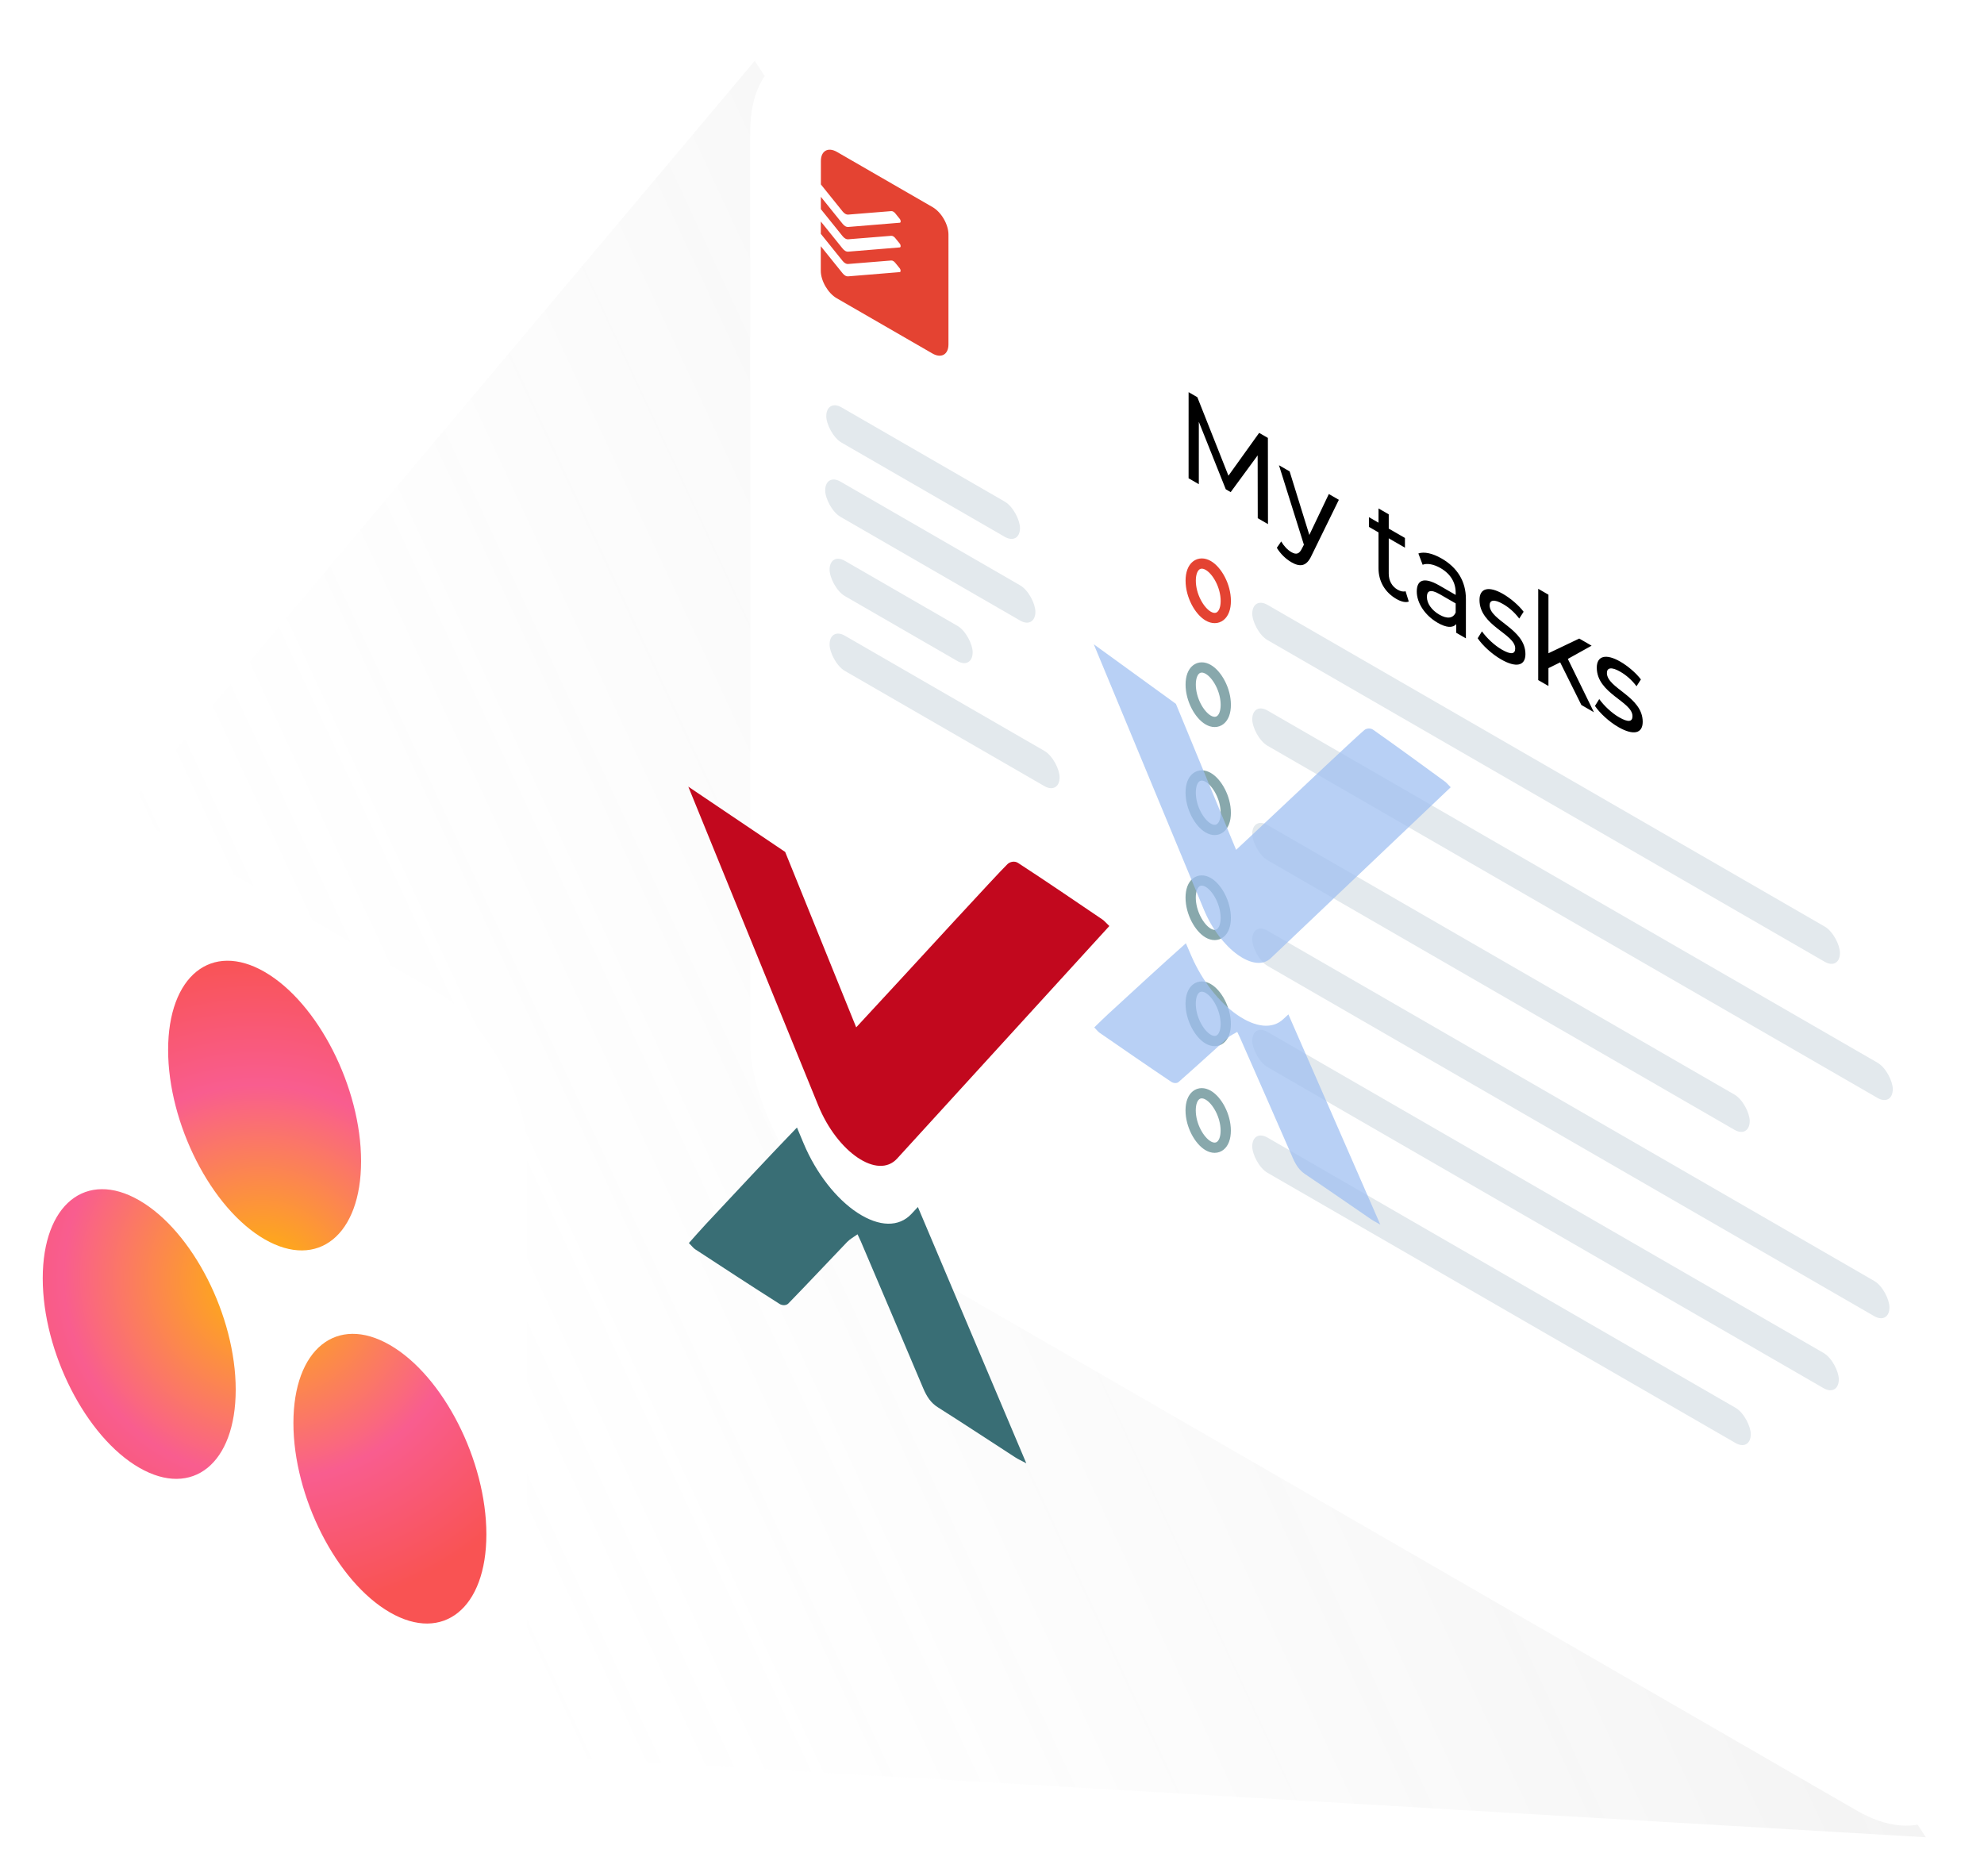 <svg width="387" height="366" viewBox="0 0 387 366" fill="none" xmlns="http://www.w3.org/2000/svg">
<path d="M147.22 11.868L15.824 168.169L104.709 342.504L375.659 358.391L147.22 11.868Z" fill="url(#paint0_linear)" fill-opacity="0.1"/>
<rect width="118.159" height="141.791" rx="20" transform="matrix(0.866 0.5 -0 1 0.409 144.545)" fill="white"/>
<path fill-rule="evenodd" clip-rule="evenodd" d="M51.611 241.74C62.005 247.739 70.432 240.926 70.433 226.524C70.435 212.124 62.011 195.585 51.617 189.586C41.222 183.586 32.795 190.398 32.794 204.799C32.792 219.2 41.217 235.74 51.611 241.74ZM76.056 262.369C65.661 256.368 57.234 263.18 57.233 277.581C57.231 291.983 65.655 308.522 76.05 314.522C86.444 320.521 94.871 313.709 94.873 299.307C94.874 284.905 86.45 268.368 76.056 262.369ZM27.16 234.148C16.767 228.149 8.339 234.958 8.337 249.361C8.336 263.762 16.761 280.3 27.154 286.3C37.549 292.299 45.977 285.488 45.978 271.087C45.98 256.684 37.555 240.148 27.16 234.148Z" fill="url(#paint1_radial)"/>
<g filter="url(#filter0_d)">
<rect width="274.202" height="228.004" rx="25" transform="matrix(0.866 0.5 -0 1 146.348 0.564)" fill="white"/>
</g>
<path d="M247.332 102.237L247.314 85.425L245.609 84.441L239.621 92.793L233.553 77.482L231.849 76.498L231.847 93.298L233.842 94.45L233.844 82.282L239.101 95.445L240.058 95.997L245.318 88.833L245.337 101.085L247.332 102.237ZM259.204 96.368L255.399 104.349L251.555 91.953L249.476 90.753L254.339 106.257L253.985 106.941C253.445 108.093 252.842 108.249 251.886 107.697C251.138 107.265 250.452 106.533 249.911 105.621L249.059 106.857C249.745 108.021 250.826 109.053 251.886 109.665C253.569 110.637 254.837 110.529 255.815 108.405L261.158 97.496L259.204 96.368ZM274.172 115.328C273.756 115.472 273.195 115.364 272.613 115.028C271.511 114.393 270.888 113.265 270.888 111.897L270.889 105.009L274.048 106.832L274.049 104.936L270.889 103.113L270.889 100.329L268.894 99.177L268.894 101.961L267.023 100.881L267.023 102.777L268.893 103.857L268.893 110.841C268.892 113.409 270.16 115.557 272.384 116.84C273.278 117.356 274.193 117.596 274.796 117.344L274.172 115.328ZM281.221 108.956C279.454 107.936 277.812 107.565 276.669 107.961L277.5 110.169C278.352 109.821 279.683 110.06 280.992 110.816C282.967 111.956 283.944 113.648 283.943 115.592L283.943 116.048L280.784 114.224C277.5 112.329 276.356 113.349 276.356 115.389C276.356 117.597 277.935 120.045 280.43 121.484C282.155 122.48 283.381 122.516 284.047 121.748L284.046 123.428L285.938 124.52L285.939 116.84C285.939 113.36 284.235 110.696 281.221 108.956ZM280.762 119.9C279.245 119.024 278.331 117.705 278.331 116.433C278.331 115.353 278.892 114.788 280.867 115.928L283.943 117.704L283.943 119.48C283.444 120.656 282.259 120.764 280.762 119.9ZM292.79 128.619C295.721 130.31 297.55 129.902 297.551 127.598C297.551 122.654 290.567 121.071 290.567 118.071C290.567 117.063 291.42 116.811 293.166 117.819C294.246 118.443 295.348 119.342 296.346 120.662L297.198 119.33C296.242 118.058 294.621 116.691 293.187 115.863C290.36 114.231 288.593 114.747 288.592 117.027C288.592 122.091 295.555 123.638 295.555 126.494C295.555 127.574 294.786 127.779 292.936 126.711C291.502 125.883 290.005 124.467 289.07 123.159L288.238 124.503C289.153 125.871 290.961 127.563 292.79 128.619ZM308.462 137.521L310.915 138.936L305.823 128.533L310.459 125.952L308.048 124.561L302.04 127.429L302.042 116.005L300.046 114.854L300.044 132.662L302.04 133.813L302.04 130.333L304.327 129.205L308.462 137.521ZM315.667 141.823C318.598 143.515 320.427 143.107 320.427 140.803C320.428 135.859 313.444 134.275 313.444 131.275C313.444 130.267 314.296 130.015 316.042 131.023C317.123 131.647 318.225 132.547 319.222 133.867L320.075 132.535C319.119 131.263 317.498 129.895 316.063 129.067C313.236 127.435 311.469 127.952 311.469 130.232C311.469 135.296 318.432 136.843 318.432 139.699C318.432 140.779 317.663 140.983 315.813 139.915C314.378 139.087 312.882 137.672 311.947 136.364L311.115 137.708C312.029 139.076 313.838 140.767 315.667 141.823Z" fill="black"/>
<path fill-rule="evenodd" clip-rule="evenodd" d="M163.237 29.624C161.525 28.636 160.124 29.432 160.124 31.393L160.123 35.978C160.123 35.978 164.12 40.945 164.375 41.264C164.699 41.664 165.097 41.887 165.415 41.864C165.683 41.84 173.739 41.191 173.858 41.181C174.15 41.158 174.462 41.402 174.636 41.623C174.804 41.834 175.265 42.4 175.507 42.697C175.75 42.994 175.738 43.429 175.52 43.446C175.302 43.463 165.882 44.237 165.439 44.274C165.078 44.301 164.723 44.103 164.35 43.645C163.727 42.88 161.15 39.68 160.117 38.392L160.116 40.795C160.116 40.795 164.113 45.762 164.368 46.081C164.692 46.482 165.091 46.704 165.408 46.681C165.676 46.657 173.733 46.009 173.851 45.998C174.143 45.975 174.455 46.219 174.629 46.441C174.797 46.652 175.258 47.217 175.501 47.514C175.743 47.811 175.731 48.246 175.513 48.263C175.295 48.28 165.875 49.054 165.433 49.091C165.072 49.118 164.717 48.92 164.343 48.462C163.721 47.697 161.143 44.497 160.11 43.209L160.11 45.612C160.11 45.612 164.106 50.579 164.362 50.898C164.685 51.299 165.084 51.522 165.401 51.498C165.669 51.474 173.726 50.826 173.844 50.816C174.137 50.792 174.448 51.036 174.622 51.258C174.79 51.469 175.251 52.034 175.494 52.331C175.737 52.628 175.724 53.063 175.506 53.08C175.288 53.097 165.868 53.871 165.426 53.908C165.065 53.935 164.71 53.738 164.336 53.28C163.714 52.514 161.137 49.315 160.103 48.026L160.103 52.819C160.102 54.779 161.503 57.193 163.215 58.181L181.892 68.961C183.605 69.95 185.006 69.154 185.006 67.192L185.008 45.799C185.027 43.806 183.626 41.393 181.914 40.404L163.237 29.624Z" fill="#E44332"/>
<rect width="43.633" height="6.87" rx="3.435" transform="matrix(0.866 0.5 -0 1 161.173 77.749)" fill="#E3E9ED"/>
<rect width="47.348" height="6.87" rx="3.435" transform="matrix(0.866 0.5 -0 1 160.962 92.226)" fill="#E3E9ED"/>
<rect width="32.226" height="6.87" rx="3.435" transform="matrix(0.866 0.5 -0 1 161.82 107.684)" fill="#E3E9ED"/>
<rect width="51.81" height="6.87" rx="3.435" transform="matrix(0.866 0.5 -0 1 161.82 122.284)" fill="#E3E9ED"/>
<rect width="132.376" height="6.87" rx="3.435" transform="matrix(0.866 0.5 -0 1 244.265 116.272)" fill="#E3E9ED"/>
<rect width="144.275" height="6.87" rx="3.435" transform="matrix(0.866 0.5 -0 1 244.265 136.883)" fill="#E3E9ED"/>
<rect width="112.049" height="6.87" rx="3.435" transform="matrix(0.866 0.5 -0 1 244.265 159.212)" fill="#E3E9ED"/>
<rect width="143.526" height="6.87" rx="3.435" transform="matrix(0.866 0.5 -0 1 244.265 179.823)" fill="#E3E9ED"/>
<rect width="132.117" height="6.87" rx="3.435" transform="matrix(0.866 0.5 -0 1 244.265 199.575)" fill="#E3E9ED"/>
<path d="M239.103 117.218C239.102 120.126 237.429 121.194 235.68 120.185C233.932 119.175 232.259 116.176 232.259 113.268C232.259 110.361 233.933 109.293 235.681 110.302C237.43 111.312 239.103 114.311 239.103 117.218Z" fill="white" stroke="#E44332" stroke-width="2"/>
<ellipse rx="4.951" ry="5.941" transform="matrix(0.866 0.5 -0 1 235.68 135.514)" fill="white"/>
<path d="M239.102 137.489C239.101 140.396 237.428 141.464 235.679 140.455C233.931 139.446 232.258 136.446 232.258 133.539C232.258 130.631 233.932 129.563 235.68 130.573C237.429 131.582 239.102 134.582 239.102 137.489Z" stroke="#396E75" stroke-opacity="0.6" stroke-width="2"/>
<ellipse rx="4.951" ry="5.941" transform="matrix(0.866 0.5 -0 1 235.678 156.582)" fill="white"/>
<path d="M239.1 158.557C239.099 161.465 237.426 162.533 235.677 161.523C233.929 160.514 232.256 157.514 232.256 154.607C232.256 151.7 233.93 150.632 235.678 151.641C237.427 152.65 239.1 155.65 239.1 158.557Z" stroke="#396E75" stroke-opacity="0.6" stroke-width="2"/>
<ellipse rx="4.951" ry="5.941" transform="matrix(0.866 0.5 -0 1 235.674 177.072)" fill="white"/>
<path d="M239.096 179.047C239.096 181.954 237.422 183.022 235.673 182.013C233.925 181.004 232.252 178.004 232.252 175.097C232.252 172.189 233.926 171.121 235.675 172.131C237.423 173.14 239.096 176.14 239.096 179.047Z" stroke="#396E75" stroke-opacity="0.6" stroke-width="2"/>
<ellipse rx="4.951" ry="5.941" transform="matrix(0.866 0.5 -0 1 235.673 197.762)" fill="white"/>
<path d="M239.095 199.737C239.095 202.644 237.421 203.712 235.672 202.703C233.924 201.694 232.251 198.694 232.251 195.787C232.251 192.879 233.925 191.811 235.674 192.821C237.422 193.83 239.095 196.83 239.095 199.737Z" stroke="#396E75" stroke-opacity="0.6" stroke-width="2"/>
<ellipse rx="4.951" ry="5.941" transform="matrix(0.866 0.5 -0 1 235.67 218.571)" fill="white"/>
<path d="M239.092 220.546C239.092 223.453 237.418 224.521 235.67 223.512C233.921 222.503 232.248 219.503 232.248 216.596C232.249 213.688 233.922 212.62 235.671 213.63C237.419 214.639 239.092 217.639 239.092 220.546Z" stroke="#396E75" stroke-opacity="0.6" stroke-width="2"/>
<rect width="112.289" height="6.87" rx="3.435" transform="matrix(0.866 0.5 -0 1 244.264 220.188)" fill="#E3E9ED"/>
<path fill-rule="evenodd" clip-rule="evenodd" d="M250.267 198.844C248.187 200.763 244.939 200.451 241.357 197.991C237.814 195.558 234.475 191.285 232.428 186.563C232.077 185.752 231.703 184.89 231.319 184.003C226.234 188.518 221.23 193.159 216.205 197.767C215.302 198.598 214.43 199.472 213.446 200.417C213.943 200.925 214.209 201.27 214.474 201.453C219.13 204.666 223.787 207.889 228.442 211.015C228.934 211.347 229.58 211.34 229.883 211.076C233.15 208.211 236.357 205.25 239.604 202.355C240.096 201.914 240.717 201.666 241.337 201.295C241.643 201.934 241.774 202.187 241.886 202.442C245.323 210.262 248.774 218.081 252.181 225.904C252.81 227.346 253.489 228.313 254.623 229.073C258.881 231.928 263.142 234.902 267.402 237.813C267.919 238.168 268.434 238.418 269.245 238.887C263.173 224.996 257.246 211.44 251.315 197.875L250.267 198.844Z" fill="#A0C0F1" fill-opacity="0.75"/>
<path fill-rule="evenodd" clip-rule="evenodd" d="M282.978 153.566C282.411 153.004 282.131 152.661 281.849 152.456C279.543 150.775 277.239 149.091 274.932 147.418C272.581 145.713 270.23 144.023 267.881 142.373C267.281 141.952 266.536 142.082 266.131 142.409C264.767 143.508 249.699 157.736 248.405 158.952C246.111 161.109 243.812 163.257 241.116 165.779C235.07 151.145 229.372 137.297 229.372 137.297L213.353 125.679C213.353 125.679 227.718 160.289 234.823 177.419C236.417 181.263 238.889 184.4 241.357 186.19C243.82 187.976 246.284 188.427 247.881 186.91C259.58 175.796 271.277 164.681 282.976 153.567L282.978 153.566Z" fill="#A0C0F1" fill-opacity="0.75"/>
<path fill-rule="evenodd" clip-rule="evenodd" d="M177.805 236.776C175.352 239.41 171.521 239.345 167.295 236.598C163.116 233.882 159.179 228.822 156.763 223.065C156.349 222.075 155.908 221.024 155.456 219.943C149.457 226.159 143.555 232.526 137.628 238.853C136.562 239.993 135.534 241.186 134.373 242.479C134.96 243.07 135.273 243.48 135.586 243.683C141.077 247.273 146.571 250.874 152.062 254.352C152.642 254.722 153.403 254.648 153.761 254.284C157.615 250.335 161.397 246.272 165.228 242.287C165.809 241.681 166.54 241.304 167.272 240.773C167.634 241.55 167.787 241.856 167.919 242.167C171.974 251.698 176.044 261.225 180.063 270.764C180.805 272.521 181.606 273.674 182.943 274.52C187.965 277.696 192.992 281.022 198.017 284.27C198.626 284.666 199.234 284.929 200.19 285.44C193.029 268.507 186.037 251.983 179.042 235.447L177.805 236.776Z" fill="#396E75"/>
<path fill-rule="evenodd" clip-rule="evenodd" d="M216.389 180.639C215.72 180 215.39 179.602 215.058 179.378C212.337 177.534 209.619 175.686 206.899 173.852C204.126 171.983 201.353 170.132 198.582 168.331C197.873 167.872 196.994 168.114 196.517 168.566C194.909 170.084 177.135 189.451 175.608 191.106C172.902 194.044 170.19 196.97 167.011 200.405C159.878 182.827 153.158 166.189 153.158 166.189L134.262 153.452C134.262 153.452 151.207 195.021 159.588 215.595C161.467 220.212 164.383 223.852 167.295 225.815C170.2 227.773 173.106 228.067 174.99 226.004C188.789 210.883 202.587 195.761 216.386 180.64L216.389 180.639Z" fill="#C2081E"/>
<defs>
<filter id="filter0_d" x="143.324" y="7.105" width="243.502" height="351.995" filterUnits="userSpaceOnUse" color-interpolation-filters="sRGB">
<feFlood flood-opacity="0" result="BackgroundImageFix"/>
<feColorMatrix in="SourceAlpha" type="matrix" values="0 0 0 0 0 0 0 0 0 0 0 0 0 0 0 0 0 0 127 0"/>
<feOffset/>
<feGaussianBlur stdDeviation="1.5"/>
<feColorMatrix type="matrix" values="0 0 0 0 0.084 0 0 0 0 0.036 0 0 0 0 0.625 0 0 0 0.25 0"/>
<feBlend mode="normal" in2="BackgroundImageFix" result="effect1_dropShadow"/>
<feBlend mode="normal" in="SourceGraphic" in2="effect1_dropShadow" result="shape"/>
</filter>
<linearGradient id="paint0_linear" x1="312.108" y1="166.451" x2="77.657" y2="275.518" gradientUnits="userSpaceOnUse">
<stop stop-color="#767676"/>
<stop offset="1" stop-color="#E2E2E2" stop-opacity="0"/>
<stop offset="1" stop-color="#767676" stop-opacity="0"/>
</linearGradient>
<radialGradient id="paint1_radial" cx="0" cy="0" r="1" gradientUnits="userSpaceOnUse" gradientTransform="translate(51.608 250.154) rotate(29.994) scale(66.208 63.607)">
<stop stop-color="#FFB900"/>
<stop offset="0.6" stop-color="#F95D8F"/>
<stop offset="0.999" stop-color="#F95353"/>
</radialGradient>
</defs>
</svg>
